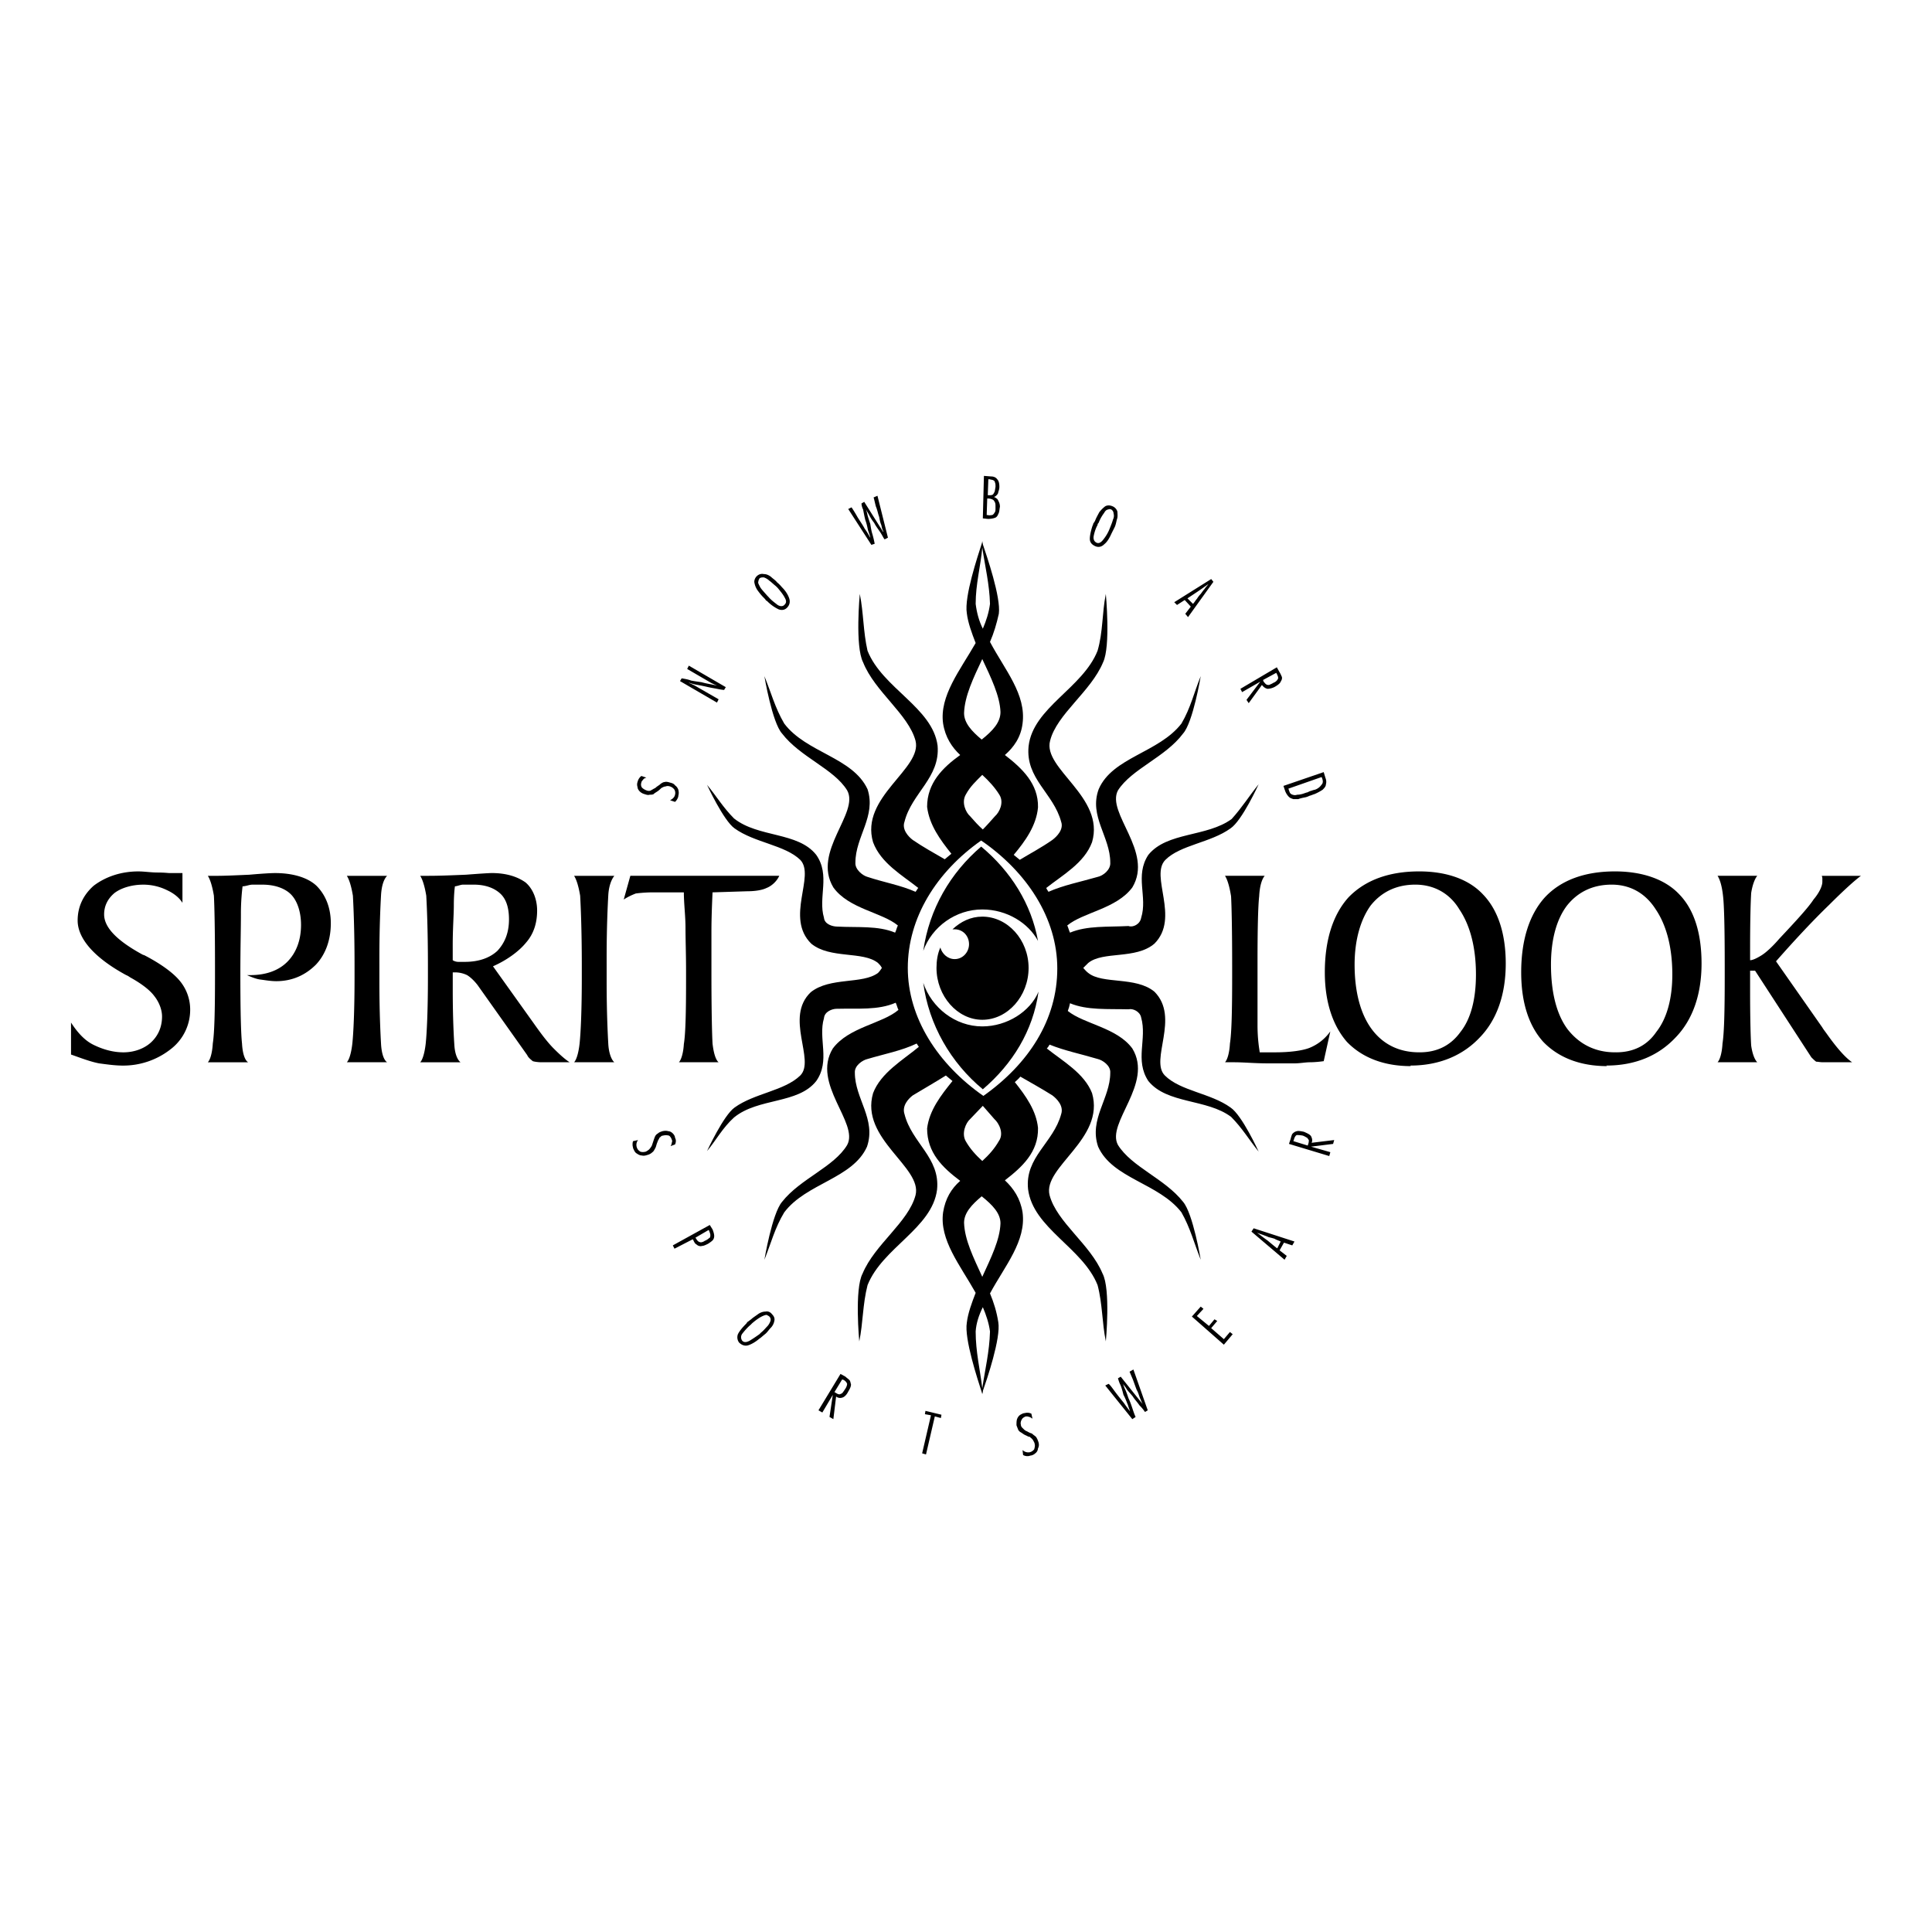 <svg xmlns="http://www.w3.org/2000/svg" width="2500" height="2500" viewBox="0 0 192.756 192.756"><g fill-rule="evenodd" clip-rule="evenodd"><path fill="#fff" d="M0 0h192.756v192.756H0V0z"/><path d="M7.086 105.211v-3.191c.605.936 1.321 1.761 2.202 2.201.88.44 1.926.771 3.027.771s2.091-.386 2.751-.991c.715-.66 1.101-1.541 1.101-2.586 0-.716-.33-1.486-.771-2.036-.44-.606-1.321-1.267-2.421-1.872 0 0-.22-.164-.385-.22-3.247-1.761-4.843-3.687-4.843-5.448 0-1.431.605-2.587 1.596-3.467 1.156-.881 2.697-1.431 4.458-1.431.605 0 1.266.11 1.926.11.66 0 1.101.055 1.155.055H18.203v2.972c-.33-.55-.935-.991-1.541-1.266a5.358 5.358 0 0 0-2.366-.55c-1.156 0-2.202.33-2.862.825-.66.551-1.045 1.266-1.045 2.146 0 1.321 1.321 2.642 3.852 4.018l.165.055c1.596.826 2.807 1.706 3.467 2.477a4.48 4.48 0 0 1 1.101 2.917 4.95 4.95 0 0 1-1.926 3.963 7.65 7.65 0 0 1-4.788 1.65c-.771 0-1.541-.11-2.367-.22-.88-.166-1.871-.552-2.807-.882zm13.649.77c.22-.22.44-.881.495-1.871.165-1.046.22-3.247.22-6.604v-1.155c0-3.632-.055-5.999-.11-6.989-.165-.99-.386-1.651-.605-1.981h.88c.881 0 1.981-.055 3.247-.11 1.266-.11 2.146-.165 2.586-.165 1.761 0 3.247.44 4.127 1.266.881.88 1.431 2.146 1.431 3.742 0 1.706-.55 3.137-1.486 4.127-1.045 1.046-2.366 1.651-3.962 1.651-.551 0-1.156-.11-1.596-.165-.44-.056-.936-.275-1.321-.44h.33c1.541 0 2.807-.44 3.688-1.321.88-.88 1.375-2.146 1.375-3.687 0-1.321-.385-2.367-.935-2.972-.605-.661-1.651-1.045-2.917-1.045h-.99c-.331 0-.661.165-.991.165a22.54 22.54 0 0 0-.165 2.807c0 1.431-.055 3.412-.055 5.889 0 3.633.055 5.999.165 6.989.055.99.275 1.651.605 1.871h-4.016v-.002zm13.868 0c.22-.22.44-.881.551-1.871.11-1.046.22-3.247.22-6.604v-1.155c0-3.632-.11-5.999-.165-6.989-.165-.99-.385-1.651-.605-1.981h4.018c-.33.331-.55.991-.605 1.926-.055.991-.165 3.137-.165 6.274V97.893c0 3.192.11 5.283.165 6.274.055.935.275 1.596.605 1.815h-4.019v-.001zm8.2-18.601c1.045 0 2.366-.055 3.687-.11 1.431-.11 2.312-.165 2.587-.165 1.485 0 2.586.385 3.357.936.715.605 1.155 1.651 1.155 2.807 0 1.21-.33 2.312-1.101 3.192-.715.881-1.926 1.761-3.302 2.367l4.127 5.778c.66.936 1.321 1.815 1.926 2.421s1.156 1.101 1.596 1.376H54.03c-.33 0-.715-.055-.88-.11-.11-.109-.44-.33-.55-.604l-4.953-6.989c-.385-.496-.771-.826-1.046-.991a2.8 2.8 0 0 0-1.21-.275h-.22v1.816c0 2.807.11 4.733.165 5.503.055.771.275 1.376.605 1.651h-4.018c.22-.22.44-.881.551-1.871.11-1.046.22-3.247.22-6.604v-1.155c0-3.632-.11-5.999-.165-6.989-.165-.99-.385-1.651-.605-1.981h.879v-.003zm2.366 8.42c.165.11.385.165.551.165h.66c1.376 0 2.477-.385 3.247-1.101.715-.771 1.155-1.761 1.155-3.137 0-1.156-.275-2.037-.88-2.586-.605-.551-1.486-.881-2.642-.881h-1.045c-.275 0-.605.165-.826.165-.055.385-.11 1.045-.11 1.926 0 .88-.11 2.311-.11 3.907V95.8zm12.108 10.181c.22-.22.44-.881.55-1.871.11-1.046.22-3.247.22-6.604v-1.155c0-3.632-.11-5.999-.165-6.989-.165-.99-.385-1.651-.605-1.981h4.018c-.275.331-.551.991-.605 1.926-.055.991-.165 3.137-.165 6.274V97.893c0 3.192.11 5.283.165 6.274.055.935.33 1.596.605 1.815h-4.018v-.001zm10.456 0c.22-.22.44-.881.495-1.815.165-.991.22-3.082.22-6.274v-1.101c0-1.541-.055-3.027-.055-4.238 0-1.156-.165-2.421-.165-3.522h-3.082c-.66 0-1.266.055-1.706.11-.44.165-.88.385-1.21.605l.66-2.367h14.859c-.275.605-.825 1.046-1.266 1.211-.44.22-1.156.33-1.926.33l-3.467.11c-.055 1.266-.11 2.586-.11 3.907v4.183c0 3.633.055 5.999.11 6.989.11.99.33 1.651.605 1.871h-3.962v.001zM122.217 87.38h3.961c-.275.331-.494.991-.549 2.036-.111.991-.166 3.247-.166 6.494V102.294c0 1.376.166 2.312.221 2.697h1.541c1.484 0 2.695-.165 3.412-.44a4.68 4.68 0 0 0 2.09-1.651l-.66 2.972c-.385.056-.936.11-1.375.11-.441 0-.99.11-1.541.11h-2.643c-1.32 0-2.42-.11-3.357-.11h-.934c.219-.22.439-.881.494-1.871.166-1.046.221-3.247.221-6.604v-1.155c0-3.632-.055-5.999-.109-6.935-.167-1.046-.387-1.707-.606-2.037zm19.426 17.611c1.707 0 3.082-.661 4.072-2.036 1.047-1.321 1.541-3.303 1.541-5.724 0-2.752-.605-4.953-1.65-6.494-.99-1.651-2.588-2.477-4.402-2.477-1.928 0-3.412.771-4.459 2.091-.99 1.376-1.596 3.412-1.596 5.888 0 2.752.605 4.953 1.707 6.439 1.1 1.486 2.695 2.312 4.732 2.312h.055v.001zm-.881 1.376c-2.752 0-4.898-.881-6.383-2.422-1.432-1.651-2.201-4.018-2.201-6.935 0-3.247.824-5.778 2.365-7.484 1.652-1.706 4.018-2.586 7.045-2.586 2.807 0 5.008.826 6.383 2.311 1.486 1.541 2.258 3.908 2.258 6.88 0 3.082-.881 5.613-2.588 7.374-1.705 1.816-4.072 2.807-6.934 2.807l.055.055zm20.472-1.376c1.705 0 3.082-.661 4.018-2.036 1.045-1.321 1.596-3.303 1.596-5.724 0-2.752-.605-4.953-1.65-6.494-1.047-1.651-2.588-2.477-4.402-2.477-1.928 0-3.412.771-4.459 2.091-1.045 1.376-1.596 3.412-1.596 5.888 0 2.752.551 4.953 1.65 6.439 1.156 1.486 2.752 2.312 4.734 2.312h.109v.001zm-.88 1.376c-2.752 0-4.898-.881-6.383-2.422-1.486-1.651-2.201-4.018-2.201-6.935 0-3.247.824-5.778 2.365-7.484 1.596-1.706 3.963-2.586 6.99-2.586 2.807 0 5.062.826 6.438 2.311 1.486 1.541 2.201 3.908 2.201 6.88 0 3.082-.879 5.613-2.586 7.374-1.705 1.816-4.018 2.807-6.934 2.807l.11.055zM174.607 95.8c.275 0 .715-.22 1.156-.496.439-.275 1.1-.88 1.76-1.65 1.707-1.816 2.918-3.137 3.412-3.908.605-.715.881-1.375.881-1.761v-.165-.22c0-.055-.055-.22-.055-.22h3.908c-.605.44-1.707 1.431-3.193 2.917-1.484 1.431-3.301 3.357-5.283 5.613l4.623 6.604c.055.11.221.33.385.55 1.047 1.486 1.928 2.477 2.588 2.917h-2.918c-.275 0-.494-.055-.66-.055-.109-.056-.33-.275-.494-.44l-5.613-8.641h-.496v1.981c0 2.807.055 4.733.109 5.503.111.771.33 1.376.605 1.651h-3.961c.219-.22.439-.881.494-1.871.166-1.046.221-3.247.221-6.604V96.35c0-3.632-.055-5.999-.166-6.935-.109-1.045-.33-1.706-.549-2.036h3.961c-.275.331-.494.991-.605 1.706-.055.826-.109 2.752-.109 5.559V95.8h-.001zM67.348 80.005l-.496-.165c.22-.11.44-.275.496-.551a.684.684 0 0 0-.056-.495.851.851 0 0 0-.44-.33c-.165-.055-.331-.055-.44 0-.165 0-.33.11-.44.165-.11.11-.22.22-.385.33s-.275.165-.385.275c-.11.055-.275.055-.385.055-.165.055-.33 0-.495-.055a1.072 1.072 0 0 1-.496-.275c-.11-.11-.22-.275-.22-.44a.763.763 0 0 1 0-.495c.055-.22.165-.44.385-.605l.496.165c-.165.055-.275.11-.331.22-.055.055-.165.165-.165.275a.537.537 0 0 0 .055.496c.11.11.275.22.44.275.11.055.22.055.275.055a.42.42 0 0 0 .275-.11c.055 0 .165-.11.33-.165.11-.11.275-.22.44-.33.165-.166.385-.275.495-.275.165-.055.385 0 .55.055.22.055.385.11.496.275.165.11.275.275.33.44.055.22.055.385 0 .605 0 .11-.055.22-.11.33a1.132 1.132 0 0 1-.219.275zm1.211-13.263l.165-.33 3.688 2.146-.166.275c-.165 0-.44-.055-.715-.11-.275-.055-.661-.11-1.101-.22-.496-.11-.825-.165-1.101-.22-.22-.055-.44-.11-.55-.165h-.055c.22.11.496.22.771.385l2.202 1.266-.165.33-3.688-2.146.165-.275c.33.055.66.11.936.221.275.055.661.11 1.046.165.385.109.715.165.99.22.275.055.495.11.551.11a5.204 5.204 0 0 1-.605-.275l-2.368-1.377zm8.86-8.255c-.275-.22-.495-.44-.661-.55a1.482 1.482 0 0 0-.55-.331c-.166 0-.331 0-.44.11-.055.11-.11.22-.11.33-.055.11.055.275.165.496.11.22.386.495.716.88l.11.11c.331.385.661.605.936.826.274.165.55.165.715-.055.165-.165.165-.385 0-.66-.165-.33-.44-.661-.715-.991l-.166-.165zm-.826 1.541c-.055-.055-.11-.11-.165-.11-.055-.11-.165-.22-.275-.33-.22-.22-.385-.44-.55-.66a1.949 1.949 0 0 1-.331-.771c-.055-.22.055-.496.22-.661.22-.22.495-.275.716-.22.275 0 .495.11.715.275.165.165.44.33.605.55.275.22.44.44.496.496.385.385.605.771.715 1.101s.055.66-.22.936c-.22.22-.495.275-.825.165a4.035 4.035 0 0 1-1.101-.771zm8.035-9.245l.33-.166c.11.166.33.496.605.991.275.44.55.826.715 1.156.22.275.385.605.55.881v-.056c-.055-.165-.11-.385-.22-.66-.055-.22-.11-.605-.275-1.045-.11-.44-.165-.771-.22-1.045a1.68 1.68 0 0 1-.165-.605l.275-.165 1.871 2.972h.055c-.11-.165-.165-.385-.22-.661-.11-.22-.165-.55-.22-.826-.11-.275-.165-.66-.331-1.045-.11-.44-.165-.715-.22-.88l.386-.165 1.045 4.183-.33.165c-.11-.11-.22-.385-.441-.716-.22-.33-.44-.605-.605-.935a4.43 4.43 0 0 1-.495-.771c-.11-.22-.275-.44-.331-.605.055.165.11.33.165.605.055.22.166.551.275.881.055.33.11.715.22 1.046.11.385.166.66.221.935l-.33.11-2.31-3.579zm13.538-3.303l.717.055c.273 0 .494.11.604.275.166.165.221.44.221.771 0 .165-.055.385-.109.495 0 .166-.111.275-.166.331s-.164.165-.275.165c.111.055.221.11.275.165.111.055.166.22.221.331a1.1 1.1 0 0 1 .109.495c-.055.275-.055.55-.164.715-.055.166-.166.33-.33.385-.166.055-.385.11-.717.11l-.494-.055.108-4.238zm.441.331l-.057 1.596h.221c.221 0 .33-.055.385-.22.111-.11.111-.33.166-.605 0-.22 0-.33-.055-.44 0-.11-.111-.22-.166-.22-.055-.055-.219-.055-.385-.11h-.109v-.001zm-.111 1.926l-.055 1.651h.109c.166.056.332 0 .441 0a.431.431 0 0 0 .219-.22c.111-.11.111-.275.111-.44v-.165c0-.165 0-.33-.055-.44-.057-.11-.111-.22-.221-.275a1.031 1.031 0 0 0-.439-.11h-.11v-.001zm12.274 2.862c.109-.275.219-.55.275-.771a.806.806 0 0 0 .055-.605.464.464 0 0 0-.221-.385.35.35 0 0 0-.33 0c-.109 0-.275.11-.385.33-.166.22-.385.55-.551.991-.055.055-.109.11-.109.22-.221.385-.33.826-.387 1.101-.055.33.057.55.275.66.221.11.441 0 .66-.275.221-.275.441-.605.605-.99l.113-.276zm-1.762-.165c.055-.055.055-.165.055-.165.055-.11.166-.22.221-.385.109-.275.275-.55.385-.771.166-.22.385-.44.605-.605.221-.11.441-.11.715 0 .275.11.441.331.496.55 0 .22.055.495-.055.771-.055.22-.111.55-.221.771l-.33.66c-.221.496-.439.826-.715 1.046-.275.275-.605.33-.936.165s-.496-.385-.496-.715c0-.332.112-.827.276-1.322zm12.053 5.613l-2.531 3.522-.275-.33.551-.716-.605-.66-.771.495-.275-.275 3.688-2.312.218.276zm-2.588 1.651l.551.55c.166-.165.275-.385.387-.495.109-.165.219-.33.385-.495.164-.22.275-.385.385-.495.055-.11.221-.275.385-.496-.385.275-.77.55-1.1.771s-.661.44-.993.66zm8.916 6.879l.275.495c.109.166.166.331.221.44.055.165 0 .331-.111.496-.055.165-.273.33-.549.495-.275.166-.605.22-.771.22-.219-.055-.385-.165-.551-.385l-1.32 1.816-.219-.33 1.375-1.816-1.816 1.045-.166-.33 3.632-2.146zm-.055.551l-1.32.715.055.165c.109.11.166.22.275.275.055.055.164.055.275.055.109-.055.275-.11.439-.22a.787.787 0 0 0 .441-.385c.055-.11 0-.275-.111-.495l-.054-.11zm4.732 9.906l.166.55c.109.275.109.495.055.66 0 .221-.166.386-.33.551a5.21 5.21 0 0 1-.826.44c-.055 0-.275.11-.494.165a1.63 1.63 0 0 1-.496.165c-.275.055-.494.11-.605.165h-.496c-.164-.055-.33-.11-.439-.22a1.626 1.626 0 0 1-.385-.605l-.166-.495 4.016-1.376zm-.22.495l-3.301 1.155c.055.165.109.33.164.44.057.055.166.165.275.165.111.055.275.055.441 0 .221 0 .494-.055.77-.165l.166-.055c.109 0 .219-.11.439-.166.166-.055.33-.11.385-.11.33-.11.551-.33.66-.495.166-.166.166-.385.057-.661 0-.053-.056-.108-.056-.108zM63.166 113.852l.495-.11a.774.774 0 0 0-.11.771c.055.165.165.275.33.386.166.055.331.055.551 0 .11-.056.275-.165.33-.221.11-.11.22-.275.275-.385l.165-.495c.055-.166.11-.33.165-.441a.66.66 0 0 1 .275-.274c.11-.11.275-.165.44-.22.22-.056.44-.056.605 0 .165 0 .331.109.44.22.11.11.221.274.221.44.11.165.11.439 0 .66l-.44.165c.055-.11.11-.22.11-.33a.35.35 0 0 0 0-.33c-.055-.165-.166-.331-.275-.386a1.13 1.13 0 0 0-.605 0c-.11 0-.165.055-.22.11s-.165.11-.165.22c-.055.056-.11.166-.165.33-.055.11-.11.331-.165.496-.11.22-.22.44-.331.495-.11.11-.275.22-.495.275-.165.055-.385.11-.55.055-.22 0-.385-.11-.55-.22-.165-.11-.22-.275-.33-.496 0-.055-.055-.22-.055-.33-.002-.11-.002-.276.054-.385zm7.649 8.365l.275.439c.11.275.165.496.165.661s-.055.33-.165.44c-.11.109-.275.22-.44.33-.22.11-.44.22-.605.22-.165.056-.33 0-.44-.055-.055-.055-.166-.11-.275-.22-.055-.11-.11-.166-.166-.331l-.055-.055-1.816.936-.165-.33 3.687-2.035zm-.11.495l-1.32.771.11.165c.055.11.22.275.33.275.11.055.331 0 .551-.165h.055c.055 0 .055-.056.055-.056.165-.055.22-.165.33-.22.055-.055.055-.221.055-.275 0-.109-.055-.22-.11-.385l-.056-.11zm5.228 10.236c.275-.22.44-.44.605-.605.165-.165.275-.386.33-.55a.427.427 0 0 0-.11-.44c-.055-.056-.165-.11-.275-.165-.11 0-.275.055-.496.165-.22.109-.55.33-.936.66l-.165.165c-.33.275-.605.605-.825.881a.578.578 0 0 0 0 .715c.165.166.385.166.715 0 .275-.165.605-.385.991-.66l.166-.166zm-1.486-.881a.791.791 0 0 0 .11-.165c.11-.055.22-.165.386-.275.165-.165.44-.33.66-.495.22-.165.495-.275.77-.275.275-.055.496.056.661.275.22.221.275.44.22.661a1.324 1.324 0 0 1-.385.715c-.165.165-.33.44-.55.605-.275.221-.44.385-.55.44-.385.33-.771.55-1.101.66s-.661 0-.936-.274a.88.88 0 0 1-.11-.826c.165-.33.44-.66.825-1.046zm9.411 5.009l.495.275c.11.109.275.22.385.33.11.109.11.274.166.439 0 .221-.11.44-.275.716-.165.33-.385.55-.605.605a.642.642 0 0 1-.605-.11l-.275 2.257-.385-.221.33-2.201-1.046 1.761-.385-.22 2.2-3.631zm.165.55l-.771 1.266.11.056c.165.109.275.164.385.164.055 0 .165-.055.275-.109a3.75 3.75 0 0 0 .275-.385c.165-.221.22-.44.22-.551-.055-.165-.165-.275-.33-.385l-.164-.056zm9.906 3.522l-.056.33-.605-.165-.881 3.798-.385-.111.881-3.797-.605-.109.055-.331 1.596.385zm8.145 4.018l-.055-.496a.812.812 0 0 0 .715.221c.221-.055.33-.165.439-.275.055-.165.111-.385.055-.55 0-.11-.109-.275-.164-.386-.109-.165-.221-.22-.33-.33-.166 0-.275-.109-.439-.165-.221-.11-.332-.22-.441-.275a.663.663 0 0 1-.275-.275c-.055-.165-.109-.274-.164-.439 0-.221 0-.44.055-.605s.164-.331.33-.44c.109-.055.275-.165.439-.165a.909.909 0 0 1 .66.055l.111.495c-.111-.055-.221-.165-.33-.165-.111-.055-.221-.055-.33-.055-.166.055-.33.165-.387.275-.109.165-.164.385-.109.55 0 .11.055.221.109.275.057.055.111.11.166.165s.166.165.33.22c.109.056.275.166.496.221.164.165.385.275.439.385.109.165.166.33.221.496.055.22.055.385-.055.605a.658.658 0 0 1-.275.494c-.111.111-.33.221-.496.221-.109.055-.221.055-.33.055a.833.833 0 0 1-.385-.112zm8.199-6.935l.33-.165c.166.11.385.44.715.881.332.439.605.77.826 1.045.221.331.441.605.605.826-.055-.165-.164-.44-.221-.661-.109-.22-.219-.604-.439-.99-.109-.44-.221-.825-.33-1.046-.109-.22-.166-.439-.221-.605l.275-.164 2.201 2.751c-.109-.165-.164-.386-.275-.605-.109-.274-.164-.55-.33-.825-.109-.275-.221-.605-.385-1.046-.166-.386-.275-.66-.33-.771l.385-.22 1.432 4.072-.275.165a4.163 4.163 0 0 0-.551-.66c-.221-.33-.496-.605-.66-.881-.221-.275-.439-.495-.605-.715-.109-.221-.275-.386-.385-.551.055.11.109.33.221.551.109.22.219.55.33.88.164.33.273.66.385.991.109.33.219.66.33.88l-.33.221-2.698-3.358zm9.522-7.87l.275.221-.66.715 1.209.991.551-.661.275.166-.605.715 1.266 1.101.605-.715.275.22-.881 1.046-3.191-2.807.881-.992zm5.283-7.814l4.072 1.32-.221.386-.826-.275-.439.771.715.551-.219.385-3.303-2.807.221-.331zm2.365 1.98l.33-.66c-.219-.109-.439-.165-.605-.274-.164-.056-.385-.11-.605-.165-.219-.11-.439-.166-.549-.221-.166-.055-.33-.109-.605-.22.385.274.715.55 1.045.771.33.275.66.55.936.77h.053v-.001zm1.157-10.4l.166-.496c.055-.22.109-.385.164-.495.109-.109.221-.22.441-.274.164-.056.439 0 .715.055.385.165.605.275.715.439.111.221.166.441.055.661l2.258-.275-.111.386-2.201.274 1.926.551-.109.386-4.019-1.212zm.439-.275l1.432.44.055-.165c.055-.166.055-.275.055-.386-.055-.055-.109-.165-.164-.22-.109-.055-.275-.166-.441-.221-.273-.055-.494-.055-.604-.055-.111.055-.221.221-.275.44l-.058.167z"/><path d="M94.369 107.303c.22.165.44.385.66.55-1.156 1.431-2.311 2.917-2.531 4.733 0 2.421 1.541 3.907 3.302 5.228-.88.771-1.486 1.762-1.706 3.138-.386 2.751 1.706 5.283 3.248 8.034-.386.991-.771 2.037-.881 2.972-.275 1.597 1.1 5.725 1.485 6.935v.22s0-.109.057-.22l.055.22v-.329c.385-1.101 1.816-5.284 1.541-6.88-.166-1.046-.441-1.926-.826-2.861 1.486-2.752 3.633-5.229 3.248-8.09-.221-1.376-.881-2.367-1.762-3.192 1.705-1.32 3.357-2.807 3.303-5.229-.166-1.706-1.211-3.191-2.312-4.567.166-.165.385-.33.551-.551 1.045.605 2.146 1.211 3.191 1.871.441.33 1.156 1.046.881 1.872-.77 2.861-3.633 4.292-3.303 7.484.496 3.907 5.449 5.833 6.936 9.575.494 1.871.439 3.742.824 5.613 0 0 .496-5.228-.33-6.769-1.211-2.917-4.566-5.118-5.283-7.815-.715-2.806 5.559-5.613 4.238-10.181-.771-1.981-2.918-3.192-4.514-4.458.111-.109.221-.275.275-.385 1.486.605 3.137.936 4.789 1.431.494.11 1.32.66 1.266 1.376 0 2.586-2.146 4.623-1.211 7.374 1.43 3.192 6.053 3.633 8.311 6.55.879 1.541 1.266 3.082 1.926 4.732 0 0-.771-4.623-1.762-5.778-1.816-2.312-5.117-3.467-6.494-5.669-1.211-2.201 3.578-6.108 1.432-9.631-1.541-2.091-4.789-2.421-6.439-3.742.109-.275.166-.495.221-.771 1.705.716 3.797.551 5.834.605.439-.11 1.154.22 1.266.825.605 2.146-.662 4.238.715 6.329 1.871 2.312 5.834 1.761 8.256 3.577 1.1 1.101 1.814 2.312 2.75 3.468 0 0-1.65-3.633-2.807-4.403-1.98-1.431-5.008-1.65-6.549-3.191s1.541-5.779-1.045-8.365c-1.871-1.541-5.174-.716-6.604-1.871-.221-.166-.33-.33-.496-.496.166-.164.33-.33.496-.495 1.484-1.21 4.732-.33 6.604-1.926 2.586-2.587-.496-6.77 1.1-8.365 1.486-1.486 4.514-1.706 6.494-3.137 1.156-.77 2.807-4.403 2.807-4.403-.936 1.156-1.65 2.312-2.695 3.468-2.477 1.816-6.439 1.266-8.311 3.577-1.377 2.091-.055 4.182-.715 6.273-.111.661-.826.991-1.266.826-2.092.11-4.129-.055-5.834.661-.111-.221-.166-.496-.275-.716 1.596-1.32 4.898-1.651 6.494-3.797 2.146-3.578-2.643-7.43-1.432-9.687 1.377-2.146 4.732-3.302 6.494-5.668.99-1.101 1.762-5.724 1.762-5.724-.66 1.596-.99 3.137-1.926 4.732-2.258 2.917-6.881 3.357-8.256 6.549-.99 2.697 1.156 4.733 1.156 7.319.055.715-.717 1.321-1.266 1.431-1.707.495-3.412.825-4.898 1.486-.055-.11-.166-.22-.221-.385 1.596-1.266 3.797-2.477 4.568-4.568 1.32-4.513-4.953-7.32-4.184-10.126.662-2.642 4.074-4.898 5.283-7.815.771-1.596.275-6.824.275-6.824-.385 1.926-.275 3.797-.824 5.668-1.486 3.743-6.439 5.668-6.881 9.521-.328 3.247 2.479 4.678 3.248 7.54.275.771-.439 1.486-.881 1.816-1.1.771-2.256 1.376-3.246 1.981-.221-.165-.387-.33-.605-.495 1.156-1.376 2.256-2.917 2.422-4.733.055-2.367-1.598-3.908-3.303-5.228.881-.771 1.596-1.762 1.762-3.138.385-2.917-1.762-5.338-3.248-8.145.385-.881.66-1.816.881-2.807.221-1.651-1.211-5.779-1.596-6.935v-.33l-.055.275c-.057-.11-.057-.275-.057-.275v.275c-.385 1.211-1.76 5.283-1.485 6.935.11.936.495 1.981.881 2.972-1.542 2.697-3.633 5.283-3.248 8.035.22 1.376.88 2.367 1.706 3.138-1.761 1.266-3.302 2.806-3.302 5.173.22 1.816 1.321 3.302 2.421 4.678-.22.165-.44.385-.66.55-1.046-.605-2.146-1.21-3.192-1.926-.44-.33-1.101-1.045-.825-1.816.715-2.862 3.577-4.403 3.302-7.595-.496-3.797-5.503-5.723-6.99-9.466-.44-1.926-.385-3.742-.771-5.668 0 0-.495 5.229.331 6.824 1.156 2.917 4.513 5.173 5.228 7.815.716 2.806-5.559 5.613-4.237 10.126.771 2.091 2.917 3.302 4.513 4.568-.11.11-.165.275-.275.385-1.486-.661-3.137-.936-4.788-1.486-.44-.11-1.266-.716-1.21-1.431 0-2.586 2.091-4.623 1.21-7.319-1.486-3.192-6.108-3.632-8.31-6.549-.936-1.596-1.321-3.137-1.981-4.732 0 0 .771 4.623 1.761 5.724 1.816 2.366 5.173 3.521 6.494 5.668 1.266 2.257-3.522 6.109-1.376 9.687 1.541 2.146 4.843 2.477 6.439 3.797-.11.22-.165.495-.275.716-1.706-.716-3.742-.496-5.778-.605-.44 0-1.266-.22-1.321-.881-.605-2.036.66-4.237-.771-6.273-1.816-2.312-5.779-1.706-8.2-3.632-1.101-1.101-1.816-2.312-2.697-3.357 0 0 1.651 3.577 2.752 4.347 1.981 1.431 5.008 1.651 6.549 3.137 1.541 1.596-1.541 5.778 1.101 8.365 1.871 1.541 5.173.715 6.659 1.926.165.165.275.275.385.495-.11.166-.22.33-.385.496-1.541 1.155-4.788.385-6.714 1.926-2.642 2.531.495 6.77-1.046 8.311-1.596 1.541-4.568 1.761-6.549 3.191-1.101.771-2.752 4.348-2.752 4.348.881-1.045 1.541-2.312 2.697-3.357 2.421-1.98 6.384-1.32 8.2-3.632 1.431-2.036.165-4.237.771-6.273.055-.661.825-.936 1.266-.936 2.091-.056 4.127.165 5.889-.605.11.22.165.495.275.716-1.596 1.375-4.953 1.705-6.549 3.852-2.146 3.522 2.642 7.43 1.431 9.631-1.321 2.202-4.678 3.357-6.494 5.669-.991 1.155-1.761 5.778-1.761 5.778.661-1.65 1.046-3.191 1.981-4.732 2.201-2.917 6.824-3.357 8.255-6.55.936-2.751-1.211-4.788-1.211-7.374-.055-.716.771-1.266 1.266-1.376 1.651-.495 3.412-.825 4.898-1.541.055.11.165.22.22.33-1.596 1.321-3.797 2.587-4.567 4.623-1.321 4.567 4.953 7.375 4.237 10.181-.715 2.697-4.072 4.898-5.283 7.815-.825 1.541-.33 6.769-.33 6.769.385-1.871.33-3.687.825-5.613 1.486-3.742 6.439-5.668 6.935-9.521.33-3.192-2.532-4.678-3.247-7.539-.275-.826.385-1.542.825-1.872 1.099-.664 2.255-1.324 3.3-1.984zm3.576-33.516c1.102-.88 1.873-1.706 1.873-2.751-.057-1.596-.936-3.412-1.816-5.283-.881 1.871-1.761 3.687-1.817 5.393 0 .99.771 1.815 1.76 2.641zm.057-19.152c-.166 1.871-.66 3.632-.66 5.613.109.881.33 1.707.715 2.477.33-.771.605-1.596.715-2.477-.055-1.981-.495-3.742-.77-5.613zm0 22.674c-.605.605-1.211 1.156-1.652 1.981-.44.771 0 1.761.44 2.146.385.44.825.936 1.266 1.321.385-.385.77-.826 1.211-1.321.439-.385.936-1.376.439-2.146-.438-.715-1.044-1.375-1.704-1.981zm-.057 42.046c1.102.88 1.873 1.705 1.873 2.696-.057 1.65-.936 3.412-1.816 5.338-.881-1.926-1.761-3.688-1.817-5.394 0-.989.771-1.814 1.76-2.64zm.057 19.152c-.221-1.871-.66-3.633-.66-5.669.055-.825.33-1.65.715-2.422.33.771.605 1.597.715 2.422-.055 2.036-.495 3.798-.77 5.669zm0-22.674c-.66-.605-1.211-1.211-1.652-1.981-.44-.771 0-1.816.44-2.201.385-.386.825-.881 1.266-1.321l1.154 1.321c.441.385.992 1.431.441 2.201-.44.77-.989 1.376-1.649 1.981z"/><path d="M98.111 109.339c-4.567-3.192-7.54-7.815-7.54-12.769 0-5.008 2.862-9.575 7.319-12.712 4.568 3.137 7.596 7.76 7.596 12.768 0 5.118-2.863 9.52-7.375 12.713zm5.45-15.465c-.938-1.761-3.082-3.137-5.559-3.137-2.642 0-5.009 1.706-5.889 4.127.605-4.183 2.697-7.76 5.778-10.401 2.972 2.477 5.007 5.724 5.67 9.411zm.054 5.064c-.826 1.98-3.137 3.467-5.613 3.467-2.697 0-5.063-1.871-5.889-4.348.55 4.183 2.752 7.98 5.944 10.621 2.97-2.532 5.007-5.833 5.558-9.74zm-8.365-6.22c.826 0 1.431.661 1.431 1.486 0 .771-.605 1.486-1.431 1.486-.715 0-1.266-.55-1.431-1.156-.275.606-.385 1.321-.385 2.036 0 2.808 2.091 5.174 4.568 5.174 2.531 0 4.621-2.366 4.621-5.174 0-2.806-2.09-5.118-4.621-5.118-1.157 0-2.147.495-2.973 1.266h.221z" fill="#fff"/></g></svg>